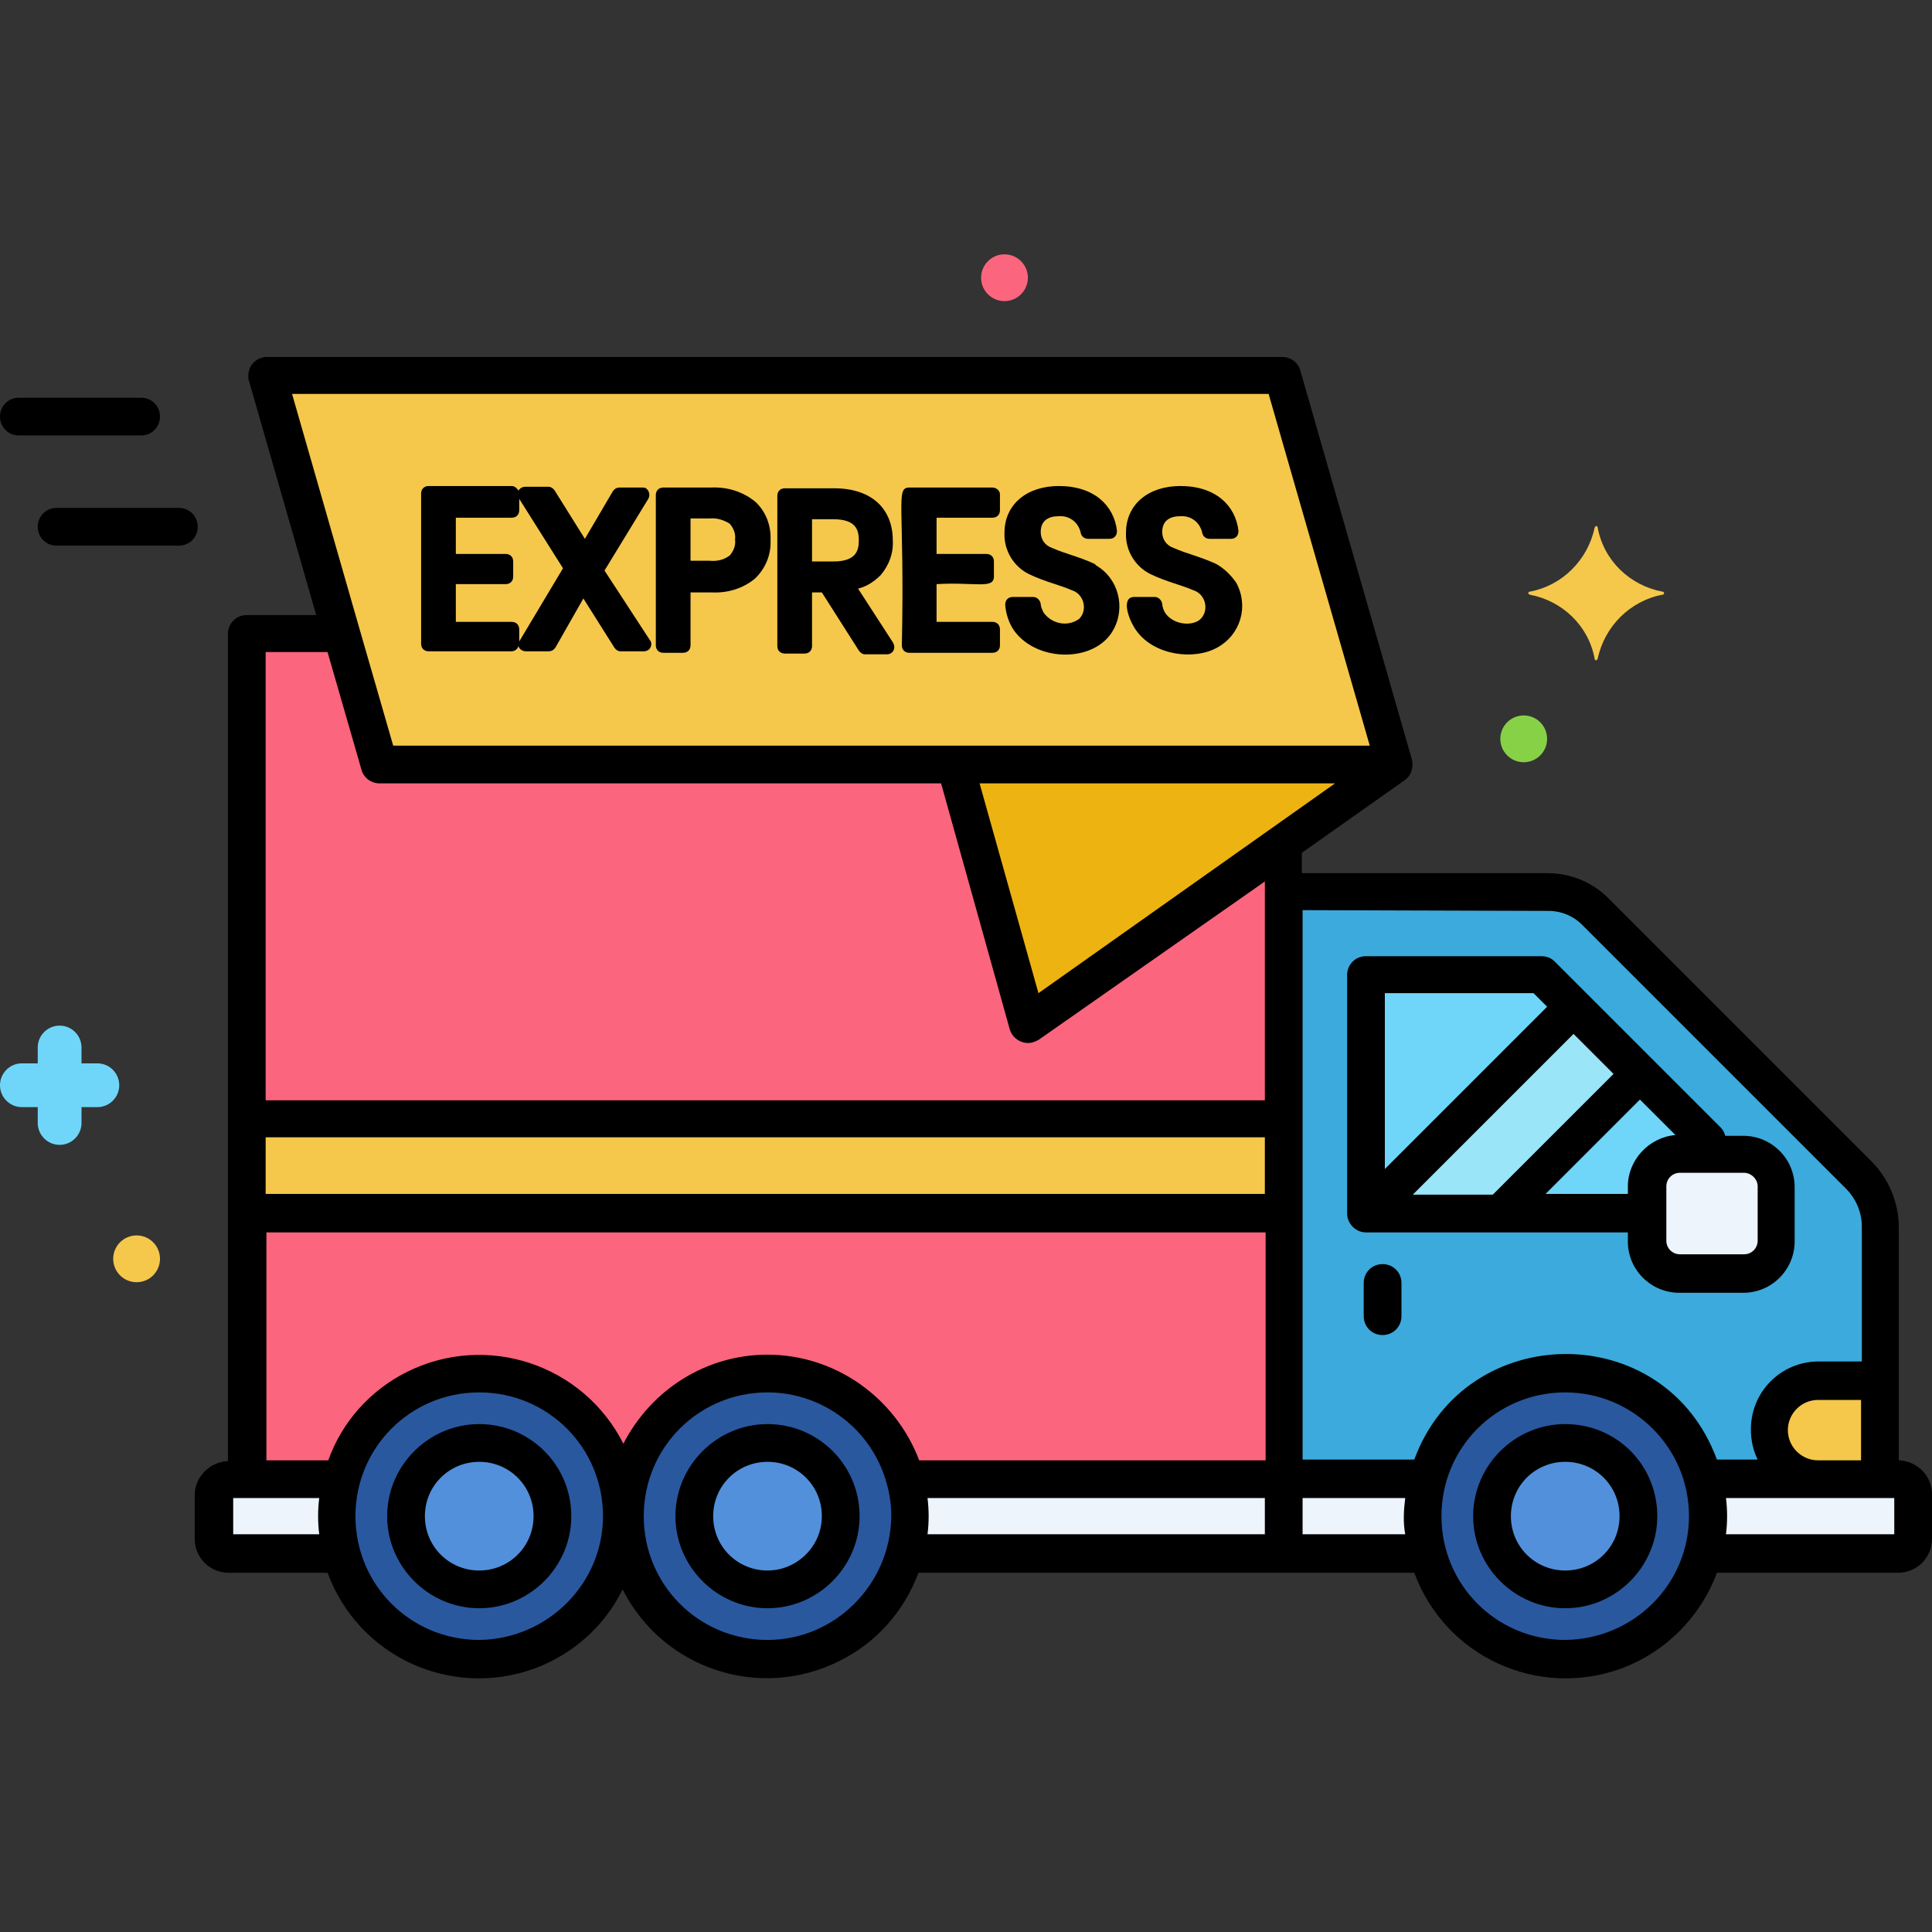 <svg id="Layer_1" enable-background="new 0 0 256 256" height="512" viewBox="0 0 256 256" width="512" xmlns="http://www.w3.org/2000/svg"><rect x="0" y="0" width="256" height="256" fill="#333333" stroke="none"/><g id="Layer_40"><g><g fill="#edf4fc"><path d="m120.5 200.9c0 1.7-.2 3.3-.7 4.9h50.2v-9.8h-50.2c.5 1.6.7 3.2.7 4.9z"/><path d="m44.6 200.9c0-1.7.2-3.3.7-4.9h-14.9c-1.1 0-2 .9-2 2v5.8c0 1.1.9 2 2 2h14.9c-.5-1.6-.7-3.3-.7-4.9z"/><path d="m188.5 200.9c0-1.7.2-3.3.7-4.9h-19.1v9.8h19.1c-.4-1.6-.7-3.3-.7-4.9z"/><path d="m251.5 196h-25.8c.9 3.2.9 6.6 0 9.8h25.8c1.1 0 2-.9 2-2v-5.8c0-1.1-.9-2-2-2z"/></g><path d="m246.3 155.8-35-35c-1.6-1.6-3.9-2.6-6.2-2.6h-35.1v77.8h19.1c2.7-10.1 13-16 23.1-13.3 6.5 1.7 11.6 6.8 13.3 13.3h23.5v-33.4c.1-2.6-.9-5-2.7-6.8z" fill="#3caadc"/><circle cx="63.5" cy="200.9" fill="#29589f" r="18.9"/><circle cx="101.7" cy="200.9" fill="#29589f" r="18.9"/><circle cx="207.4" cy="200.9" fill="#29589f" r="18.9"/><path d="m126.5 101.3 9.7 34.4 48.6-34.4z" fill="#edb311"/><path d="m136.2 135.7-9.6-34.4h-76.3l-5-17.4h-12.6v112.1h12.6c2.7-10.1 13-16 23.1-13.3 6.5 1.7 11.6 6.8 13.3 13.3h1.7c2.7-10.1 13-16 23.1-13.3 6.5 1.7 11.6 6.8 13.3 13.3h50.2v-84z" fill="#fc657e"/><path d="m35.4 49.7 14.9 51.6h134.5l-14.8-51.6z" fill="#f5c84c"/><path d="m218.2 157.2c0-2.4 1.9-4.3 4.3-4.3h3.7v-1.8l-22-22h-23.2v31.6h37.2z" fill="#70d6f9"/><path d="m222.6 152.9h8.5c2.4 0 4.3 1.9 4.3 4.3v7.2c0 2.4-1.9 4.3-4.3 4.3h-8.5c-2.4 0-4.3-1.9-4.3-4.3v-7.2c-.1-2.4 1.9-4.3 4.3-4.3z" fill="#edf4fc"/><path d="m240.9 183c-3.6 0-6.5 2.9-6.5 6.5s2.9 6.5 6.5 6.5h8.2v-13z" fill="#f5c84c"/><circle cx="63.5" cy="200.9" fill="#5290db" r="9.7"/><circle cx="101.7" cy="200.9" fill="#5290db" r="9.7"/><circle cx="207.4" cy="200.9" fill="#5290db" r="9.7"/><path d="m32.7 148.2h137.4v12.5h-137.4z" fill="#f5c84c"/><path d="m198.8 160.8 18.6-18.6-8.9-8.8-27.3 27.4z" fill="#9be5f9"/><circle cx="18.1" cy="166.8" fill="#f5c84c" r="3.1"/><circle cx="133.1" cy="36.8" fill="#fc657e" r="3.1"/><path d="m12.9 140.9h-2.1v-2.1c0-1.6-1.3-2.9-2.9-2.9s-2.9 1.3-2.9 2.9v2.1h-2.1c-1.6 0-2.9 1.3-2.9 2.9s1.3 2.9 2.9 2.9h2.1v2.1c0 1.6 1.3 2.9 2.9 2.9s2.9-1.3 2.9-2.9v-2.1h2.1c1.6 0 2.9-1.3 2.9-2.9s-1.3-2.9-2.9-2.9z" fill="#70d6f9"/><path d="m220.3 78.4c-4.3-.8-7.8-4.1-8.6-8.5 0-.1-.1-.2-.2-.2s-.1.1-.2.2c-.9 4.3-4.3 7.7-8.6 8.5-.1 0-.2.1-.2.2s.1.1.2.2c4.3.8 7.8 4.1 8.6 8.5 0 .1.1.2.2.2s.1-.1.2-.2c.9-4.3 4.3-7.7 8.6-8.5.1 0 .2-.1.2-.2s-.1-.2-.2-.2z" fill="#f5c84c"/><circle cx="201.9" cy="97.9" fill="#87d147" r="3.1"/><path d="m80.1 75.6 5.8-9.5c.3-.5.1-1.1-.3-1.4-.2-.1-.3-.1-.5-.1h-3c-.4 0-.7.2-.9.5l-3.7 6.3-4-6.4c-.2-.3-.5-.5-.8-.5h-3.1c-.4 0-.7.2-.9.5-.2-.3-.5-.6-.9-.6h-11c-.6 0-1 .4-1 1v19.9c0 .6.4 1 1 1h11c.4 0 .8-.3.9-.7.1.4.5.7 1 .7h3c.4 0 .7-.2.9-.5l3.7-6.5 4.1 6.5c.2.3.5.5.8.5h3.1c.6 0 1-.4 1-1 0-.2-.1-.4-.2-.5zm-11.3 9.4s0 .1 0 0v-1.6c0-.6-.4-1-1-1h-7.4v-5h6.6c.6 0 1-.4 1-1v-2c0-.6-.4-1-1-1h-6.6v-4.8h7.4c.6 0 1-.4 1-1v-1.5l5.8 9.2z"/><path d="m94.2 64.6h-6.3c-.6 0-1 .4-1 1v19.9c0 .6.4 1 1 1h2.6c.6 0 1-.4 1-1v-7h2.8c2.1.1 4.1-.5 5.7-1.8 1.4-1.3 2.2-3.2 2.1-5.1.1-1.9-.6-3.8-2-5.1-1.7-1.4-3.8-2-5.9-1.9zm-2.8 4.1h2.6c1-.1 1.9.2 2.7.7.5.6.8 1.3.7 2.1.1.8-.2 1.5-.7 2.1-.8.6-1.7.8-2.7.7h-2.5v-5.6z"/><path d="m113.7 78c1.2-.3 2.2-1 3-1.8 1.1-1.3 1.7-2.9 1.6-4.6 0-4-2.6-6.9-7.8-6.9h-6.5c-.6 0-1 .4-1 1v19.9c0 .6.4 1 1 1h2.6c.6 0 1-.4 1-1v-7.1h1.3l4.9 7.7c.2.3.5.5.8.5h2.9c.6 0 1-.4 1-1 0-.2-.1-.4-.2-.6zm-6.1-9.2h2.8c3 0 3.4 1.4 3.4 2.8s-.4 2.8-3.4 2.8h-2.8z"/><path d="m131.5 64.6h-11c-1.9 0-.6 2.2-1 20.9 0 .6.4 1 1 1h11c.6 0 1-.4 1-1v-2.1c0-.6-.4-1-1-1h-7.4v-5c5.1-.3 7.6.7 7.6-1v-2c0-.6-.4-1-1-1h-6.6v-4.8h7.4c.6 0 1-.4 1-1v-2.1c0-.5-.5-.9-1-.9z"/><path d="m145 74.7c-2.2-1-3.8-1.3-5.6-2.1-.9-.3-1.5-1.1-1.5-2.1 0-1.5 1-2.1 2.4-2.1 1.4-.1 2.6.8 2.9 2.2.1.5.5.8 1 .8h2.8c.6 0 1-.4 1-1v-.1c-.4-3.3-3-5.9-7.7-5.9-4.2 0-7.2 2.4-7.2 6.2-.1 2.3 1.2 4.5 3.3 5.5s4 1.4 5.6 2.1c1.3.4 1.9 1.8 1.5 3-.1.3-.3.6-.5.8-1.5 1.1-3.6.7-4.7-.8-.2-.4-.4-.8-.4-1.2-.1-.5-.5-.9-1-.9h-2.7c-.6 0-1 .4-1 1v.1c.1 1.2.5 2.4 1.2 3.4 3.1 4.2 10.7 4.2 13.1-.1 1.7-3 .7-6.9-2.3-8.6 0-.1-.1-.1-.2-.2z"/><path d="m161.1 74.7c-2.2-1-3.8-1.3-5.6-2.1-.9-.3-1.5-1.1-1.5-2.1 0-1.5 1-2.1 2.4-2.1 1.4-.1 2.6.8 2.9 2.2.1.5.5.8 1 .8h2.8c.6 0 1-.4 1-1v-.1c-.4-3.3-3-5.9-7.7-5.9-4.2 0-7.2 2.4-7.2 6.2-.1 2.3 1.2 4.5 3.3 5.5s4 1.4 5.6 2.1c1.3.4 1.9 1.8 1.5 3-.1.3-.3.6-.5.8-1.3 1.3-4.9.6-5.1-2-.1-.5-.5-.9-1-.9h-2.7c-1.8 0-.8 3 .3 4.5 2.4 3.3 7.7 3.9 10.7 2.2 3.1-1.7 4.2-5.5 2.5-8.6-.7-1-1.6-1.9-2.7-2.5z"/><path d="m251.6 193.5v-30.9c0-3.2-1.3-6.3-3.5-8.6l-35-35c-2.1-2.1-5-3.3-8-3.3h-32.6v-2.7l13.6-9.6c.9-.6 1.2-1.7 1-2.7l-14.8-51.6c-.3-1.1-1.3-1.8-2.4-1.8h-134.5c-1.4 0-2.5 1.1-2.5 2.5 0 .2 0 .5.1.7l8.9 31h-9.2c-1.4 0-2.5 1.1-2.5 2.5v109.6c-2.4.1-4.4 2.1-4.4 4.5v5.8c0 2.5 2 4.5 4.5 4.5h13.1c4.1 11.1 16.3 16.7 27.4 12.7 5.1-1.9 9.3-5.6 11.7-10.5 5.3 10.5 18.1 14.8 28.7 9.5 4.9-2.4 8.6-6.6 10.5-11.7h65.7c4.1 11.1 16.3 16.7 27.4 12.7 5.9-2.2 10.5-6.8 12.7-12.7h24c2.5 0 4.5-2 4.5-4.5v-5.9c0-2.4-1.9-4.4-4.4-4.5zm-14.7-4c0-2.2 1.8-4 4-4h5.7v8h-5.7c-2.2 0-4-1.8-4-4zm-31.7-68.8c1.7 0 3.3.7 4.4 1.8l35 35c1.3 1.3 2.1 3.1 2.1 5v17.9h-5.7c-5 0-9 4-9 9 0 1.4.3 2.8.9 4h-5.4c-6.9-18.8-33.3-18.5-40.1 0h-14.8v-72.8zm-103.5 58.8c-8.1 0-15.4 4.6-19.1 11.8-5.3-10.5-18.1-14.8-28.7-9.5-4.8 2.4-8.6 6.6-10.4 11.7h-8.2v-30.2h132.4v30.2h-45.9c-3.2-8.4-11.2-14-20.1-14zm-66.5-28.8h132.4v7.5h-132.4zm102.4-19.1-7.8-27.8h47.1zm30.5-79.4 13.4 46.6h-129.4l-4.5-15.6-8.9-31zm-124.7 34.2 4.5 15.6c.3 1.1 1.3 1.8 2.4 1.8h74.4l9.1 32.6c.4 1.3 1.8 2.1 3.1 1.7.3-.1.5-.2.7-.3l30-21v29h-132.4v-59.4zm-1.1 116.9h-11.4v-4.8h11.4c-.2 1.6-.2 3.2 0 4.8zm21.2 14c-9.1 0-16.4-7.3-16.4-16.4s7.3-16.4 16.4-16.4 16.4 7.3 16.4 16.4c0 9-7.4 16.3-16.4 16.4zm38.2 0c-9.1 0-16.4-7.3-16.4-16.4s7.3-16.4 16.4-16.4c7.4 0 13.9 5 15.8 12.1.4 1.4.6 2.8.6 4.3-.1 9-7.4 16.4-16.4 16.4zm21.2-18.8h44.7v4.8h-44.7c.2-1.6.2-3.2 0-4.8zm63.3 4.8h-13.6v-4.8h13.6c-.2 1.6-.3 3.2 0 4.8zm21.2 14c-9.1 0-16.4-7.3-16.4-16.4s7.3-16.4 16.4-16.4c9 0 16.4 7.3 16.4 16.4 0 9-7.3 16.3-16.4 16.4zm43.6-14h-22.3c.2-1.6.2-3.2 0-4.8h22.3z"/><path d="m183.2 167.5c-1.4 0-2.5 1.1-2.5 2.5v4.4c0 1.4 1.1 2.5 2.5 2.5s2.5-1.1 2.5-2.5v-4.4c0-1.4-1.1-2.5-2.5-2.5z"/><path d="m2.5 57.7h16.2c1.4 0 2.5-1.1 2.5-2.5s-1.1-2.5-2.5-2.5h-16.2c-1.4 0-2.5 1.1-2.5 2.5s1.1 2.5 2.5 2.5z"/><path d="m23.7 67.3h-16.2c-1.4 0-2.5 1.1-2.5 2.5s1.1 2.5 2.5 2.5h16.2c1.4 0 2.5-1.1 2.5-2.5s-1.1-2.5-2.5-2.5z"/><path d="m181 163.3h34.7v1.2c0 3.8 3.1 6.8 6.8 6.8h8.5c3.8 0 6.8-3.1 6.8-6.8v-7.2c0-3.8-3.1-6.8-6.8-6.8h-2.4c-.1-.4-.3-.8-.6-1.1-5.3-5.3-16.6-16.6-22-22-.5-.5-1.1-.7-1.8-.7h-23.2c-1.4 0-2.5 1.1-2.5 2.5v31.6c0 1.3 1.1 2.5 2.5 2.5zm6.2-5 21.3-21.3 5.3 5.3-16 16zm45.7-1.1v7.2c0 1-.8 1.8-1.8 1.8h-8.5c-1 0-1.8-.8-1.8-1.8v-7.2c0-1 .8-1.8 1.8-1.8h8.5c.9 0 1.8.8 1.8 1.8zm-17.2 0v1h-10.9l12.5-12.5 4.7 4.7c-3.5.3-6.3 3.3-6.3 6.8zm-12.5-25.6 1.8 1.8-21.5 21.5v-23.3z"/><path d="m63.5 188.7c-6.7 0-12.2 5.5-12.2 12.2s5.5 12.2 12.2 12.2 12.2-5.5 12.2-12.2c0-6.8-5.5-12.2-12.2-12.2zm0 19.4c-4 0-7.2-3.2-7.2-7.2s3.2-7.2 7.2-7.2 7.2 3.2 7.2 7.2-3.2 7.2-7.2 7.2z"/><path d="m101.7 188.7c-6.7 0-12.2 5.5-12.2 12.2s5.5 12.2 12.2 12.2 12.2-5.5 12.2-12.2c0-6.8-5.5-12.2-12.2-12.2zm0 19.4c-4 0-7.2-3.2-7.2-7.2s3.2-7.2 7.2-7.2 7.2 3.2 7.2 7.2-3.3 7.2-7.2 7.2z"/><path d="m207.4 188.7c-6.7 0-12.2 5.5-12.2 12.2s5.5 12.2 12.2 12.2 12.2-5.5 12.2-12.2c0-6.8-5.4-12.2-12.2-12.2zm0 19.4c-4 0-7.2-3.2-7.2-7.2s3.2-7.2 7.2-7.2 7.2 3.2 7.2 7.2-3.2 7.2-7.2 7.2z"/></g></g></svg>